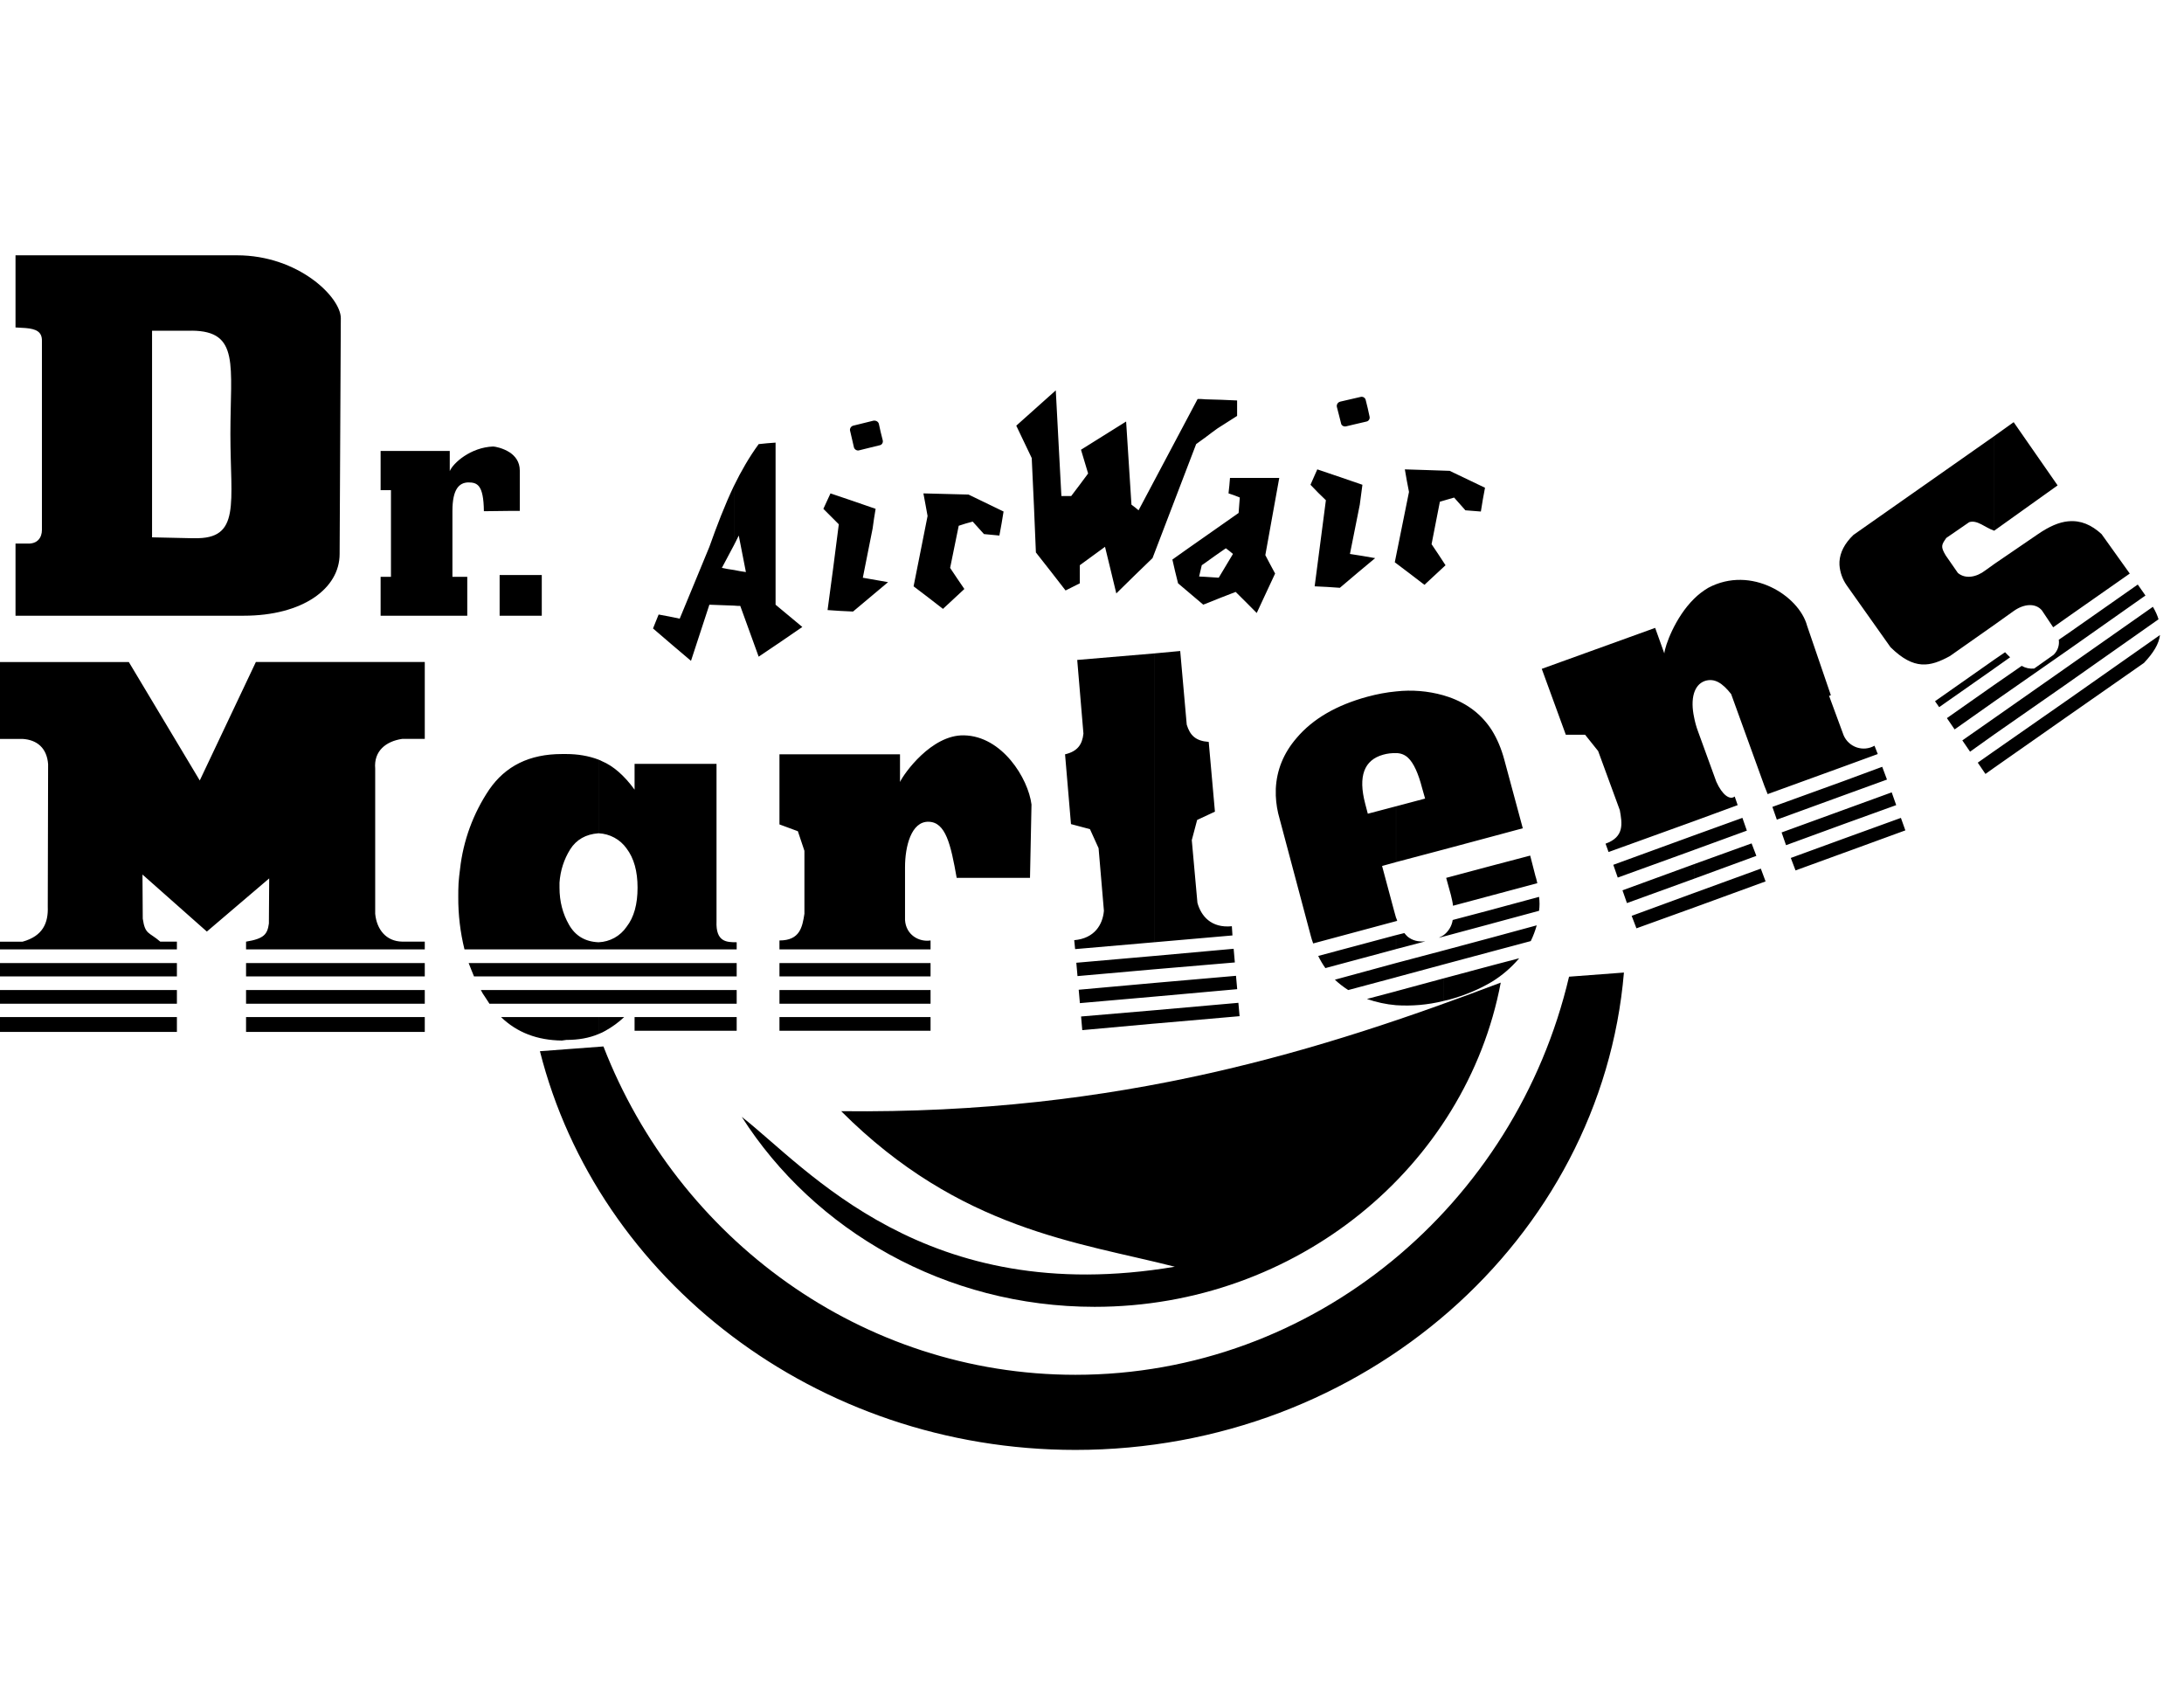 <svg width="77" height="60" viewBox="0 0 77 60" fill="none" xmlns="http://www.w3.org/2000/svg">
<path fill-rule="evenodd" clip-rule="evenodd" d="M57.254 34.284C56.459 43.681 48.077 51.112 37.915 51.112C28.769 51.112 21.066 45.094 19.036 37.057L21.275 36.889C23.902 43.661 30.381 48.464 37.915 48.464C46.34 48.464 53.434 42.456 55.319 34.43L57.254 34.284ZM5.361 18.942L6.763 18.973V21.705H0.547V19.162H0.955C1.331 19.183 1.478 18.942 1.478 18.68V12.024C1.488 11.69 1.268 11.595 0.902 11.564L0.547 11.543V9H6.763V11.658H5.361V18.942ZM17.615 21.705H17.971V20.271H17.615V21.705ZM17.971 15.949V18.01L17.06 18.021C17.05 17.079 16.82 17.006 16.505 17.006C16.192 17.016 15.951 17.236 15.951 18.01V20.334H16.474V21.705H13.419V20.334H13.784V17.278H13.419V15.897H15.857V16.608C15.972 16.326 16.59 15.771 17.385 15.74C17.448 15.74 17.73 15.792 17.971 15.948V15.949ZM6.763 18.972H6.847C8.5 19.014 8.123 17.748 8.123 15.299C8.123 12.882 8.458 11.668 6.763 11.657V9H8.353C10.52 9 12.016 10.476 12.016 11.218L11.974 19.528C11.974 20.752 10.666 21.705 8.594 21.705H6.763V18.973V18.972ZM17.971 18.01V15.948C18.159 16.075 18.326 16.273 18.326 16.588V18.01H17.971ZM17.971 21.705H19.101V20.271H17.971V21.705Z" fill="black"/>
<path fill-rule="evenodd" clip-rule="evenodd" d="M52.911 34.639C51.686 41.117 45.721 46.068 38.594 46.068C33.331 46.068 28.705 43.378 26.151 39.37C28.464 41.18 32.608 46.141 41.42 44.654C38.019 43.786 33.843 43.358 29.657 39.171C39.515 39.286 46.653 37.004 52.911 34.639ZM23.023 22.155C23.085 21.987 23.158 21.83 23.221 21.663C23.472 21.705 23.713 21.757 23.964 21.809C24.31 20.962 24.666 20.125 25.01 19.277C25.272 18.544 25.544 17.822 25.879 17.121V19.213C25.733 19.486 25.597 19.747 25.45 20.02C25.597 20.051 25.733 20.073 25.879 20.093V21.349L25.01 21.317C24.79 21.977 24.582 22.637 24.362 23.296C23.913 22.918 23.473 22.542 23.023 22.154V22.155ZM32.556 17.393C33.089 17.403 33.613 17.424 34.147 17.434C34.555 17.634 34.973 17.832 35.382 18.032C35.34 18.314 35.287 18.597 35.235 18.879C35.057 18.858 34.869 18.848 34.691 18.827C34.555 18.68 34.429 18.534 34.294 18.387C34.125 18.429 33.959 18.481 33.801 18.534C33.696 19.025 33.603 19.528 33.498 20.02C33.666 20.271 33.833 20.522 34 20.763C33.749 20.993 33.498 21.234 33.246 21.464C32.901 21.193 32.556 20.931 32.21 20.669C32.379 19.842 32.535 19.015 32.703 18.189C32.65 17.916 32.609 17.655 32.556 17.393ZM30.076 15.007C30.316 14.944 30.557 14.892 30.797 14.829C30.881 14.819 30.966 14.86 30.986 14.944C31.027 15.132 31.07 15.332 31.122 15.52C31.143 15.604 31.091 15.687 31.007 15.698C30.766 15.76 30.526 15.813 30.285 15.876C30.212 15.897 30.128 15.845 30.107 15.771C30.066 15.572 30.013 15.384 29.971 15.185C29.95 15.112 30.003 15.028 30.076 15.007ZM29.28 17.393C29.804 17.571 30.338 17.749 30.871 17.937C30.829 18.167 30.798 18.398 30.766 18.628C30.651 19.215 30.536 19.79 30.42 20.366L31.31 20.522C30.902 20.868 30.484 21.213 30.075 21.558C29.773 21.548 29.479 21.527 29.177 21.506C29.312 20.501 29.448 19.496 29.573 18.482L29.029 17.937C29.113 17.749 29.196 17.571 29.28 17.393ZM42.476 18.92C42.089 19.192 41.712 19.453 41.334 19.725C41.398 20.008 41.461 20.28 41.534 20.563C41.827 20.815 42.131 21.066 42.423 21.316C42.444 21.307 42.455 21.296 42.476 21.296V20.333C42.413 20.333 42.34 20.323 42.277 20.323C42.309 20.186 42.34 20.051 42.37 19.925C42.405 19.899 42.44 19.875 42.476 19.852V18.92ZM42.476 14.075V15.435C42.371 15.509 42.277 15.582 42.172 15.655L40.634 19.674C40.205 20.082 39.786 20.5 39.357 20.919C39.221 20.365 39.095 19.82 38.959 19.276C38.666 19.496 38.363 19.705 38.07 19.925V20.563L37.568 20.815C37.222 20.365 36.877 19.925 36.522 19.475C36.48 18.366 36.427 17.257 36.375 16.147C36.197 15.77 36.009 15.383 35.83 15.006C36.291 14.588 36.762 14.18 37.223 13.761C37.285 15.006 37.358 16.251 37.421 17.486H37.767C37.966 17.224 38.164 16.963 38.363 16.691C38.279 16.409 38.195 16.137 38.112 15.854C38.645 15.519 39.178 15.184 39.703 14.859L39.891 17.79C39.975 17.853 40.059 17.916 40.142 17.988C40.833 16.68 41.534 15.372 42.224 14.065C42.309 14.065 42.393 14.065 42.476 14.074V14.075ZM25.88 17.121C26.13 16.608 26.413 16.116 26.748 15.656C26.946 15.635 27.146 15.614 27.344 15.603V21.317L28.287 22.102C27.774 22.458 27.261 22.804 26.748 23.149C26.528 22.552 26.319 21.955 26.099 21.359C26.026 21.359 25.953 21.359 25.879 21.349V20.093C26.015 20.124 26.161 20.146 26.298 20.166L26.046 18.879C25.995 18.994 25.931 19.098 25.88 19.213V17.121ZM49.53 16.546C50.053 16.566 50.588 16.576 51.11 16.598C51.529 16.796 51.937 16.996 52.356 17.194C52.303 17.477 52.251 17.749 52.21 18.032C52.021 18.021 51.843 18 51.665 17.989C51.529 17.832 51.394 17.686 51.267 17.54C51.1 17.592 50.932 17.634 50.765 17.686C50.671 18.189 50.566 18.68 50.472 19.183C50.64 19.423 50.797 19.675 50.964 19.926C50.712 20.156 50.472 20.386 50.221 20.616C49.875 20.354 49.53 20.083 49.175 19.821L49.676 17.341C49.624 17.079 49.572 16.808 49.53 16.546ZM47.249 14.159C47.489 14.107 47.73 14.044 47.971 13.992C48.009 13.982 48.048 13.988 48.082 14.008C48.115 14.027 48.139 14.059 48.149 14.097C48.202 14.296 48.243 14.484 48.285 14.682C48.29 14.701 48.291 14.72 48.289 14.739C48.286 14.758 48.28 14.777 48.27 14.793C48.261 14.81 48.247 14.825 48.232 14.836C48.216 14.848 48.199 14.856 48.18 14.86C47.94 14.912 47.699 14.975 47.459 15.029C47.374 15.049 47.29 14.997 47.281 14.924C47.228 14.724 47.186 14.536 47.134 14.347C47.124 14.307 47.131 14.265 47.153 14.23C47.174 14.195 47.209 14.17 47.249 14.16V14.159ZM46.443 16.546C46.977 16.723 47.51 16.911 48.034 17.089C48.002 17.319 47.971 17.561 47.941 17.791C47.824 18.367 47.709 18.942 47.594 19.528C47.887 19.57 48.18 19.622 48.483 19.675C48.065 20.02 47.657 20.366 47.239 20.721C46.943 20.698 46.646 20.681 46.35 20.669C46.485 19.653 46.611 18.649 46.746 17.634C46.558 17.456 46.38 17.278 46.203 17.089C46.287 16.911 46.359 16.723 46.443 16.546ZM42.476 15.436V14.076C42.852 14.085 43.24 14.097 43.616 14.117V14.662L42.925 15.102C42.769 15.217 42.622 15.32 42.476 15.436ZM42.476 21.297V20.333L42.968 20.365C43.136 20.082 43.303 19.81 43.47 19.527C43.389 19.457 43.305 19.391 43.218 19.328C42.968 19.496 42.727 19.674 42.476 19.852V18.92C42.873 18.637 43.272 18.366 43.669 18.083C43.679 17.905 43.7 17.716 43.711 17.538C43.58 17.483 43.448 17.435 43.313 17.392C43.333 17.203 43.355 17.026 43.365 16.848H45.102C44.936 17.748 44.778 18.659 44.611 19.569C44.726 19.789 44.841 20.009 44.956 20.218C44.736 20.678 44.527 21.149 44.308 21.609C44.066 21.358 43.815 21.118 43.565 20.866C43.198 21.003 42.842 21.149 42.476 21.296V21.297ZM70.294 25.325V25.901L69.457 26.498L69.185 26.1L70.294 25.325ZM70.294 24.154V24.739L68.913 25.713L68.641 25.315L70.294 24.154ZM70.294 23.265L68.222 24.719L68.368 24.928L70.294 23.578V23.264V23.265ZM70.294 15.384V18.702C70.001 18.607 69.708 18.314 69.426 18.408L68.62 18.963C68.452 19.203 68.41 19.266 68.599 19.58L69.028 20.198C69.29 20.418 69.677 20.354 70.001 20.104L70.294 19.894V22.04L68.746 23.128C68.055 23.504 67.49 23.641 66.652 22.814L65.103 20.627C64.957 20.416 64.871 20.171 64.853 19.915V19.8C64.873 19.476 65.03 19.162 65.344 18.858L70.294 15.384ZM69.729 26.885L70 27.283L70.294 27.073V26.488L69.729 26.885ZM70.294 18.702L70.304 18.711L72.544 17.111L70.995 14.882L70.293 15.384V18.702H70.294ZM70.294 23.577L70.87 23.17C70.797 23.107 70.744 23.045 70.692 22.992L70.294 23.264V23.578V23.577ZM72.921 23.484V24.07L70.294 25.901V25.325L72.921 23.484ZM72.921 22.322V22.908L70.294 24.739V24.154L71.278 23.473C71.411 23.55 71.565 23.583 71.718 23.567L72.398 23.086C72.47 23.019 72.524 22.935 72.557 22.842C72.59 22.749 72.599 22.65 72.585 22.552L72.921 22.322ZM72.921 18.377V21.736L72.388 22.113L71.99 21.517C71.769 21.255 71.362 21.275 70.985 21.547L70.294 22.04V19.893L71.843 18.835C72.251 18.554 72.596 18.407 72.921 18.376V18.377ZM70.294 27.073L72.921 25.232V24.656L70.294 26.488V27.073ZM72.921 21.736L75.088 20.219L74.093 18.827C73.737 18.502 73.361 18.335 72.921 18.377V21.736ZM72.921 22.908V22.322L75.37 20.606L75.641 20.993L72.921 22.908ZM72.921 24.07V23.484L75.903 21.391C75.997 21.547 76.061 21.694 76.102 21.831L72.92 24.07H72.921ZM72.921 25.232L75.589 23.369C75.914 23.023 76.113 22.71 76.154 22.385L72.921 24.656V25.232ZM21.107 34.901V35.383H17.256C17.204 35.298 17.151 35.225 17.099 35.142C17.044 35.066 16.995 34.985 16.953 34.901H21.108H21.107ZM21.107 33.949V34.419H16.711C16.649 34.274 16.586 34.106 16.523 33.949H21.107ZM21.107 26.78V29.375H21.097C20.657 29.407 20.322 29.595 20.103 29.941C19.883 30.296 19.757 30.684 19.726 31.113V31.29C19.726 31.782 19.841 32.212 20.061 32.598C20.281 32.986 20.626 33.196 21.097 33.216H21.107V33.468H16.376C16.226 32.862 16.153 32.239 16.157 31.615C16.157 31.469 16.157 31.301 16.167 31.134C16.178 30.965 16.199 30.799 16.22 30.631C16.332 29.631 16.684 28.672 17.246 27.837C17.821 27 18.668 26.581 19.81 26.581H19.966C20.364 26.581 20.751 26.644 21.108 26.78H21.107ZM21.107 36.45C20.762 36.596 20.385 36.659 19.966 36.659L19.81 36.681C18.941 36.67 18.228 36.398 17.664 35.853H21.108V36.45H21.107ZM22.373 36.335H25.973V35.853H22.373V36.335ZM21.107 33.468V33.216C21.302 33.208 21.492 33.155 21.663 33.061C21.834 32.966 21.98 32.833 22.09 32.672C22.352 32.337 22.478 31.877 22.478 31.291C22.478 30.715 22.352 30.254 22.09 29.909C21.978 29.751 21.831 29.621 21.661 29.529C21.491 29.436 21.302 29.384 21.108 29.375V26.78C21.149 26.801 21.191 26.811 21.222 26.833C21.62 27 22.007 27.334 22.373 27.837V26.927H25.262V32.473C25.23 33.216 25.628 33.216 25.973 33.216V33.468H21.107ZM21.107 34.419H25.973V33.949H21.107V34.419ZM21.107 35.383H25.973V34.901H21.107V35.383V35.383ZM22.007 35.853C21.808 36.04 21.586 36.202 21.347 36.335C21.27 36.38 21.19 36.418 21.107 36.45V35.853H22.007Z" fill="black"/>
<path fill-rule="evenodd" clip-rule="evenodd" d="M49.218 34.943V35.435C48.869 35.405 48.524 35.331 48.193 35.215L49.218 34.944V34.943ZM49.218 33.949V34.451L47.534 34.901C47.366 34.794 47.208 34.672 47.063 34.536L49.218 33.949ZM49.218 32.965L46.476 33.698C46.55 33.854 46.633 33.991 46.728 34.127L49.218 33.458V32.965ZM48.224 28.685L49.219 28.423V30.391L48.727 30.527L49.145 32.086C49.167 32.18 49.198 32.264 49.218 32.348V32.473L46.298 33.258C46.266 33.172 46.238 33.085 46.215 32.996L45.117 28.873C45.037 28.604 44.991 28.327 44.98 28.047V27.806C45.012 27.146 45.252 26.55 45.713 26.016C46.288 25.336 47.126 24.856 48.204 24.562C48.549 24.468 48.894 24.404 49.218 24.374V26.55C49.067 26.544 48.915 26.562 48.769 26.603C48.089 26.791 47.879 27.366 48.131 28.329L48.224 28.685ZM49.219 32.473V32.348C49.237 32.384 49.251 32.423 49.26 32.463L49.218 32.473H49.219ZM49.219 33.458V32.965L49.512 32.892C49.543 32.934 49.585 32.976 49.627 33.018C49.795 33.153 49.992 33.206 50.254 33.185L49.218 33.457L49.219 33.458ZM50.882 34.493V35.289C50.338 35.423 49.777 35.472 49.218 35.435V34.943L50.882 34.493ZM50.882 33.509V34.001L49.218 34.45V33.949L50.882 33.509ZM50.882 32.976V33.018L50.726 33.059C50.778 33.028 50.831 33.007 50.882 32.976ZM49.218 28.424L50.244 28.151L50.14 27.785C50.003 27.251 49.836 26.896 49.648 26.718C49.591 26.662 49.524 26.619 49.45 26.59C49.376 26.561 49.297 26.547 49.218 26.549V24.374C49.776 24.311 50.341 24.357 50.882 24.509V29.951L49.218 30.391V28.424ZM52.599 34.033V34.609C52.159 34.871 51.647 35.09 51.061 35.247C50.997 35.256 50.934 35.278 50.883 35.288V34.493L52.599 34.033ZM52.599 33.049V33.541L50.882 34.001V33.509L52.599 33.049ZM52.599 32.066V32.557L50.882 33.018V32.976C50.972 32.912 51.047 32.831 51.105 32.737C51.163 32.644 51.201 32.54 51.217 32.431L52.599 32.066ZM52.599 30.516V31.562L51.228 31.929C51.217 31.814 51.186 31.689 51.154 31.552L50.987 30.946L52.599 30.516ZM52.599 25.744V29.491L50.882 29.951V24.509L51.081 24.572C51.741 24.802 52.243 25.19 52.599 25.745V25.744ZM52.599 29.491V25.745C52.786 26.048 52.933 26.393 53.039 26.791L53.688 29.198L52.599 29.491ZM52.599 31.562V30.516L53.949 30.161L54.137 30.893C54.169 30.978 54.179 31.061 54.2 31.134L52.599 31.562ZM52.599 32.557V32.065L54.262 31.616C54.284 31.782 54.284 31.95 54.262 32.107L52.599 32.556V32.557ZM52.599 33.541V33.049L54.179 32.62C54.126 32.811 54.056 32.997 53.969 33.175L52.599 33.541ZM52.599 34.608V34.033L53.561 33.781L53.552 33.792C53.279 34.112 52.958 34.388 52.599 34.609V34.608ZM40.699 35.613V36.083L38.157 36.314L38.115 35.833L40.699 35.613ZM40.699 34.65V35.132L38.073 35.362L38.031 34.89L40.699 34.65ZM40.699 33.698V34.169L37.989 34.409L37.947 33.939L40.699 33.698ZM37.905 33.458L37.873 33.143C38.596 33.08 38.878 32.588 38.92 32.107L38.732 29.899L38.428 29.229L37.759 29.051L37.55 26.591C37.989 26.488 38.157 26.246 38.198 25.86L37.979 23.264L40.699 23.034V33.216L37.905 33.458ZM40.699 34.169V33.698L43.494 33.446L43.536 33.928L40.7 34.169H40.699ZM40.699 35.132V34.65L43.577 34.399L43.619 34.87L40.699 35.132ZM40.699 36.083V35.613L43.661 35.351L43.703 35.822L40.699 36.084V36.083ZM40.699 23.034L41.61 22.949L41.84 25.545C41.955 25.922 42.154 26.121 42.615 26.153L42.834 28.612L42.207 28.905L42.018 29.616L42.217 31.825C42.343 32.285 42.698 32.725 43.431 32.651L43.452 32.976L40.7 33.216V23.035L40.699 23.034ZM59.725 30.464L57.203 31.385L57.36 31.835L59.725 30.977V30.464ZM59.725 29.448L56.879 30.486L57.036 30.936L59.725 29.962V29.45V29.448ZM59.725 21.109V24.436C59.651 24.677 59.663 24.98 59.725 25.273V28.947L56.712 30.035L56.606 29.741C57.276 29.501 57.192 29.03 57.109 28.559L56.345 26.476L55.885 25.901H55.205L54.357 23.578L58.355 22.134L58.678 23.034C58.7 22.771 59.055 21.767 59.725 21.109ZM59.725 31.992L57.695 32.725L57.527 32.285L59.725 31.479V31.992ZM59.725 28.947L61.264 28.382L61.159 28.078C60.991 28.214 60.719 28.026 60.51 27.554L59.871 25.796C59.807 25.627 59.758 25.451 59.725 25.273V28.947ZM59.725 29.961V29.448L61.431 28.831L61.588 29.281L59.725 29.961ZM59.725 30.977L61.923 30.171L61.755 29.731L59.724 30.464V30.977H59.725ZM65 29.564L63.137 30.244L63.304 30.684L65 30.066V29.564ZM65 28.549V29.051L62.969 29.794L62.813 29.345L65 28.549ZM65 27.534L62.488 28.444L62.645 28.894L65 28.036V27.534ZM65 25.922V27.021L62.321 27.994L62.205 27.701L61.034 24.467C60.73 24.081 60.447 23.892 60.102 24.007C59.903 24.08 59.788 24.237 59.725 24.436V21.109C59.871 20.962 60.049 20.826 60.227 20.721C61.745 19.915 63.429 21.004 63.712 22.06L64.55 24.509L64.487 24.53L65 25.922ZM62.08 30.62L62.248 31.071L59.725 31.992V31.479L62.08 30.621V30.62ZM65 27.021V25.922C65.043 26.022 65.106 26.111 65.186 26.184C65.266 26.258 65.36 26.313 65.462 26.348C65.565 26.382 65.674 26.395 65.781 26.385C65.889 26.374 65.994 26.341 66.088 26.288L66.203 26.581L65 27.021ZM65 28.036V27.534L66.36 27.031L66.528 27.481L65 28.036ZM65 29.051L66.853 28.382L66.695 27.932L65 28.549V29.051ZM65 30.066V29.564L67.019 28.832L67.176 29.272L65 30.067V30.066ZM31.731 26.592V27.566C31.866 27.272 32.84 25.901 33.98 25.922C35.33 25.943 36.251 27.439 36.367 28.36L36.314 30.946H33.729C33.52 29.763 33.342 28.978 32.735 28.968C32.127 28.957 31.908 29.836 31.908 30.569V32.431C31.939 32.955 32.4 33.217 32.808 33.153V33.468H27.481V33.153C28.203 33.153 28.287 32.683 28.361 32.212V29.993L28.13 29.302L27.481 29.062V26.591H31.73L31.731 26.592ZM27.482 34.42H32.808V33.949H27.481V34.42H27.482ZM27.482 35.383H32.808V34.901H27.481V35.383L27.482 35.383ZM27.482 36.335H32.808V35.853H27.481V36.335H27.482ZM5.034 32.39C5.118 32.955 5.254 32.85 5.651 33.195H6.237V33.468H0V33.196H0.795C1.518 32.997 1.706 32.526 1.684 31.96L1.696 26.938C1.654 26.372 1.308 26.079 0.795 26.048H0V23.338H4.542L7.043 27.513L9.021 23.337H14.976V26.047H14.18C13.605 26.131 13.175 26.476 13.228 27.093V32.211C13.28 32.755 13.605 33.184 14.18 33.194H14.976V33.467H8.675V33.195C9.313 33.09 9.428 32.933 9.48 32.556L9.491 30.965L7.293 32.839L5.023 30.829L5.033 32.389L5.034 32.39ZM0 34.42H6.237V33.949H0V34.42V34.42ZM0 35.383H6.237V34.901H0V35.383ZM0 36.377H6.237V35.853H0V36.377ZM8.675 34.42H14.976V33.949H8.675V34.42ZM8.675 35.383H14.976V34.901H8.675V35.383V35.383ZM8.675 36.377H14.976V35.853H8.675V36.377Z" fill="black"/>
</svg>
